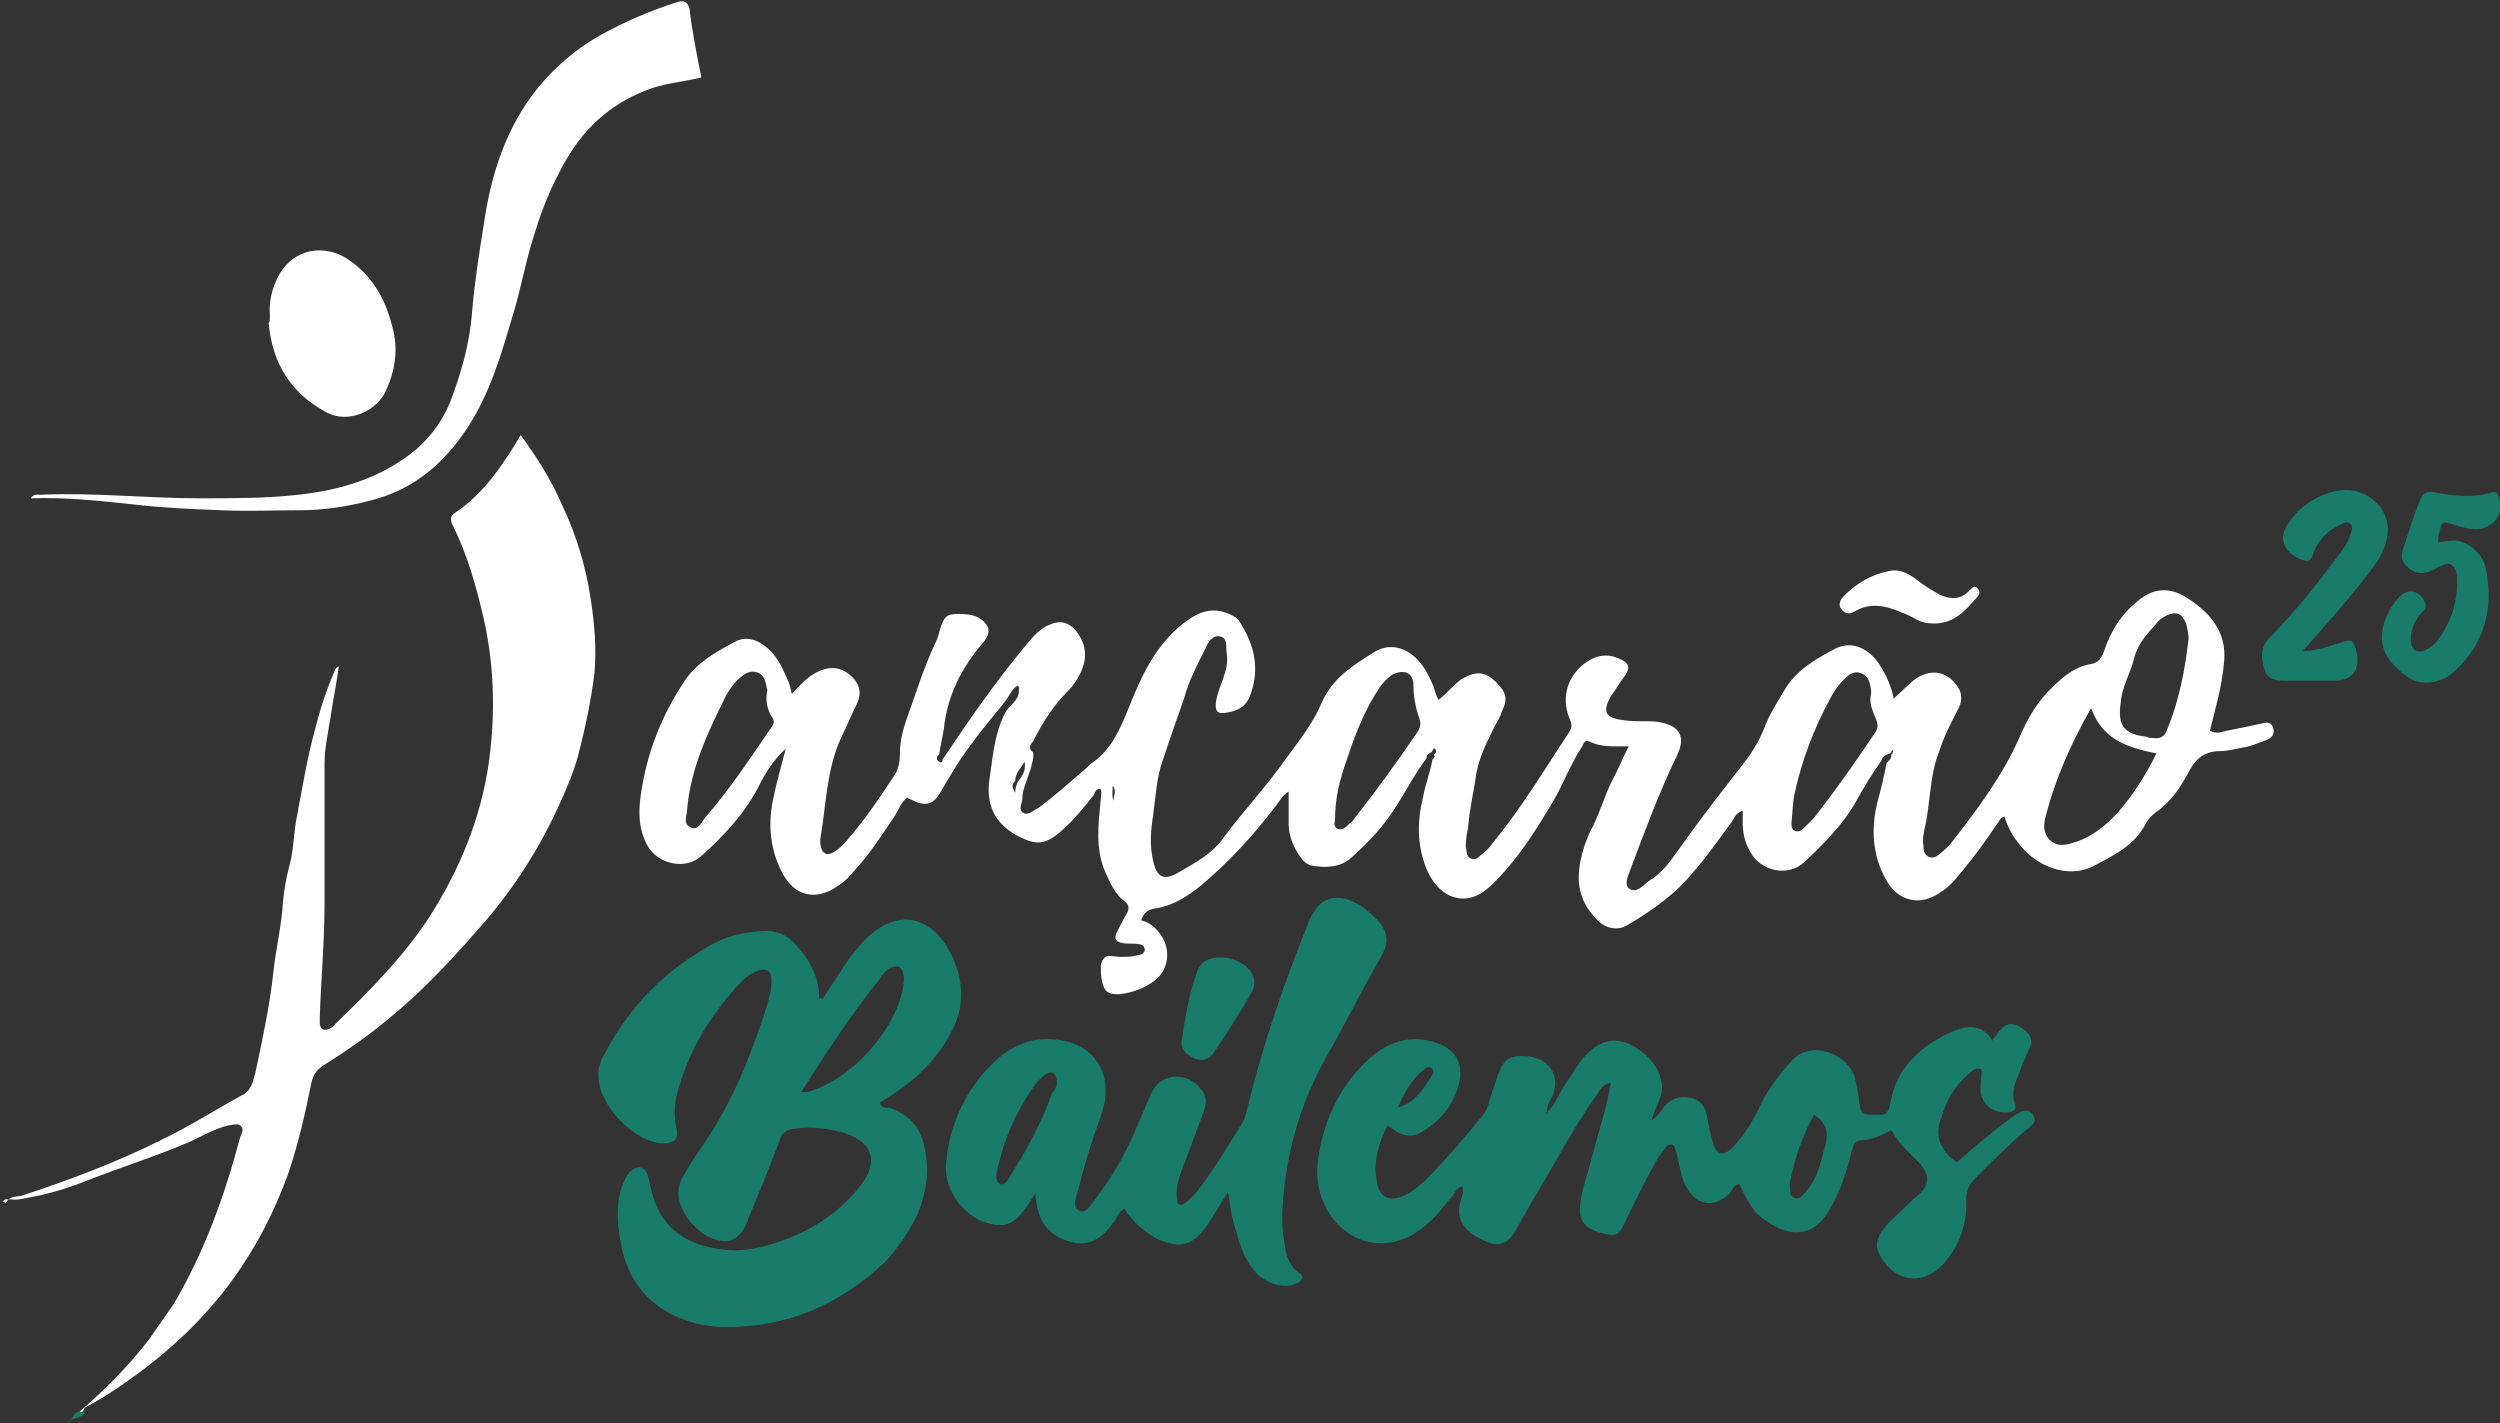 <svg width="209" height="119" viewBox="0 0 209 119" fill="none" xmlns="http://www.w3.org/2000/svg">
<rect x="0" y="0" width="209" height="119" fill="#333333" stroke="none"/>
<g clip-path="url(#clip0_46_99)">
<path d="M157.222 63.686C156.526 64.683 155.831 65.779 155.234 66.875C154.141 68.868 152.551 70.463 150.862 72.058C149.47 73.353 147.184 72.855 146.29 71.161C145.892 70.463 145.694 69.666 145.694 68.868C145.694 68.57 145.694 68.171 145.694 67.772C145.097 67.972 144.998 68.37 144.799 68.669C143.507 70.463 142.215 72.257 140.725 73.852C139.333 75.247 137.743 76.343 136.054 77.34C135.259 77.838 134.165 77.639 133.47 76.842C132.178 75.546 131.78 74.051 132.078 72.257C132.277 71.161 132.575 70.164 133.172 69.068C133.768 67.872 134.165 66.477 134.762 65.281C135.259 64.384 135.656 63.387 136.153 62.39C134.96 62.39 133.867 62.49 132.873 61.992C132.476 61.792 132.377 62.191 132.277 62.39C131.283 63.885 130.687 65.58 129.793 67.075C128.302 69.566 126.811 71.958 124.724 73.951C123.532 75.147 122.24 75.446 120.948 74.749C120.153 74.25 119.656 73.553 119.258 72.656C118.463 70.662 118.463 68.669 118.96 66.676C119.159 65.58 119.556 64.583 119.755 63.487C119.854 63.387 120.053 63.287 119.854 63.088C120.053 62.988 120.153 62.789 119.954 62.59C119.854 62.49 119.755 62.789 119.656 62.889C119.457 62.988 119.258 63.088 119.258 63.387C118.364 64.583 117.668 65.879 116.873 67.174C115.78 68.968 114.388 70.463 112.898 71.759C112.003 72.556 110.711 72.556 109.618 72.357C109.221 72.257 108.922 71.958 108.724 71.659C108.127 70.862 107.73 69.865 107.73 68.868C107.73 67.972 107.73 67.174 107.73 66.178C107.233 66.477 107.034 66.875 106.736 67.274C104.848 69.766 102.761 72.058 100.376 74.051C99.282 74.948 97.99 75.745 96.599 75.945C95.903 76.044 95.605 76.343 95.406 76.941C96.201 77.141 96.698 77.639 97.096 78.237C97.891 79.433 97.692 81.028 96.599 81.925C95.705 82.622 94.611 83.021 93.518 83.121C92.624 83.121 92.326 82.921 92.127 82.024C92.028 81.626 92.028 81.127 92.028 80.729C92.127 80.23 92.326 79.832 92.922 79.931C93.717 80.031 94.512 80.031 95.208 79.832C95.406 79.832 95.605 79.732 95.705 79.433C95.705 79.134 95.506 78.935 95.208 78.935C94.711 78.835 94.214 78.935 93.816 78.835C93.32 78.735 93.121 78.536 93.32 78.038C93.618 77.44 93.916 76.842 94.214 76.343C94.413 75.945 94.413 75.646 94.015 75.347C93.22 74.749 92.823 73.852 92.425 72.955C91.531 70.962 91.829 68.868 92.028 66.775C92.028 66.477 92.127 66.277 92.028 65.978C91.63 65.879 91.531 66.277 91.431 66.477C90.636 67.473 89.841 68.47 88.947 69.267C87.456 70.662 86.661 70.762 84.872 69.766C83.183 68.769 82.487 67.374 82.686 65.38C82.984 63.487 83.083 61.493 83.978 59.699C84.276 59.002 85.17 58.603 85.17 57.806C85.17 57.606 85.269 57.507 85.071 57.307C84.574 57.606 84.375 58.204 83.978 58.703C82.288 60.796 80.599 62.789 79.307 65.081C79.108 65.38 78.909 65.779 78.71 66.078C78.015 67.374 77.319 67.473 76.027 66.775C75.928 66.775 75.828 66.676 75.828 66.676C75.331 67.075 75.133 67.672 74.834 68.171C73.741 69.766 72.747 71.36 71.456 72.755C71.058 73.254 70.561 73.752 70.064 74.051C68.275 75.347 66.387 74.948 65.393 72.955C64.399 71.061 64.201 69.068 64.598 66.975C64.896 65.48 65.294 64.085 65.691 62.59C64.698 63.487 64.002 64.583 63.406 65.779C62.213 68.071 60.523 69.865 58.635 71.559C57.343 72.755 55.057 72.257 54.163 70.762C53.368 69.367 53.368 67.872 53.567 66.477C54.064 62.988 55.256 59.899 57.244 56.909C58.238 55.414 59.828 54.517 61.319 53.719C62.312 53.121 63.306 53.42 64.201 54.218C64.996 54.915 65.393 55.812 65.791 56.709C65.989 57.108 66.089 57.507 66.188 58.005C66.784 57.407 67.381 56.709 68.076 56.311C69.269 55.613 70.362 55.713 71.257 56.61C71.853 57.208 72.052 57.905 71.654 58.802C71.157 59.799 70.76 60.796 70.263 61.792C69.07 64.483 69.07 67.374 68.573 70.164C68.573 70.264 68.573 70.364 68.573 70.463C68.673 71.46 69.17 71.659 69.965 71.061C70.362 70.762 70.66 70.463 70.959 70.064C72.35 68.47 73.543 66.676 74.735 64.882C75.133 64.284 75.232 63.686 75.232 62.988C75.232 62.091 75.431 61.194 75.729 60.297C76.524 58.105 77.22 55.812 78.213 53.719C78.412 53.321 78.512 52.922 78.611 52.523C78.909 51.627 79.108 51.328 80.002 51.328C80.599 51.328 81.195 51.328 81.791 51.627C82.785 52.224 82.884 52.922 82.189 53.719C80.4 55.812 79.207 58.105 78.909 60.895C78.81 61.593 78.611 62.39 78.512 63.088C78.213 63.287 78.313 63.586 78.512 63.686C78.71 63.786 78.81 63.686 78.81 63.487C80.996 60.198 83.282 56.909 85.866 53.819C86.363 53.221 86.959 52.523 87.754 52.224C88.648 51.826 89.344 52.025 89.941 52.723C90.736 53.719 90.934 54.816 90.437 56.012C90.139 56.709 89.742 57.307 89.245 57.806C88.052 59.002 87.158 60.397 86.363 61.992C86.065 62.291 85.965 62.59 86.363 62.889C86.462 63.387 86.263 63.786 86.164 64.284C85.766 65.48 85.468 66.078 85.468 66.775C85.468 67.174 85.071 67.672 85.568 67.972C85.965 68.171 86.363 67.772 86.76 67.573C88.152 66.576 89.444 65.38 90.736 64.284C90.934 64.085 91.133 63.885 91.431 63.686C92.922 62.59 93.618 60.995 94.313 59.301C95.406 56.51 96.698 53.719 99.183 51.925C100.276 51.128 101.369 50.73 102.761 51.328C103.158 51.527 103.456 51.627 103.655 52.025C104.947 54.018 105.345 56.111 104.45 58.304C104.053 59.201 103.258 59.5 102.363 59.6C101.668 59.699 101.568 59.301 101.668 58.603C101.866 57.307 102.761 56.111 102.562 54.716C102.463 54.118 102.661 53.42 102.065 53.221C101.369 53.022 100.972 53.719 100.773 54.218C100.077 55.613 99.382 56.909 98.984 58.404C98.388 60.098 97.792 61.792 97.195 63.586C96.698 64.982 96.599 66.676 96.4 68.171C96.201 69.466 96.102 70.662 96.4 71.958C96.698 73.353 97.295 73.652 98.487 72.955C99.879 72.157 101.369 71.36 102.264 70.064C103.953 67.772 105.941 65.679 107.531 63.387C108.624 61.892 109.817 60.397 110.513 58.703C111.407 56.709 113.096 55.613 114.885 54.517C115.979 53.819 117.27 54.018 118.264 54.915C119.059 55.613 119.457 56.51 119.854 57.407C119.954 57.806 120.053 58.105 120.252 58.503C120.948 58.005 121.445 57.307 122.14 56.809C123.432 56.012 124.327 56.111 125.32 57.307C125.817 57.806 126.016 58.404 125.718 59.101C125.519 59.5 125.42 59.998 125.122 60.397C124.426 61.792 123.73 63.088 123.432 64.583C123.233 66.078 122.836 67.672 122.736 69.168C122.637 69.666 122.538 70.164 122.538 70.762C122.637 71.161 122.538 71.559 122.935 71.759C123.333 71.958 123.631 71.659 123.83 71.46C124.227 71.161 124.525 70.862 124.724 70.563C127.109 67.672 129.097 64.384 131.184 61.194C131.482 60.796 131.383 60.397 131.184 59.998C130.488 58.204 131.085 56.41 132.675 55.314C133.47 54.816 134.265 54.616 135.259 55.015C136.252 55.414 136.352 55.812 135.756 56.61C135.358 57.108 135.06 57.706 134.662 58.204C133.967 59.5 134.165 59.998 135.656 60.198C136.252 60.297 136.948 60.297 137.644 60.297C138.041 60.297 138.439 60.297 138.836 60.397C140.426 60.696 140.923 61.593 140.228 63.088C138.737 66.178 137.544 69.367 136.352 72.556C136.153 73.154 135.755 73.852 136.153 74.25C136.749 74.749 137.346 74.051 137.843 73.652C139.035 72.955 139.731 71.859 140.526 70.762C142.215 68.37 144.004 66.078 145.793 63.786C146.489 62.889 147.085 61.892 147.483 60.895C147.88 59.799 148.576 58.703 149.172 57.706C150.166 56.012 151.756 55.115 153.445 54.218C154.837 53.52 156.328 54.218 157.222 55.713C157.719 56.51 158.116 57.407 158.315 58.404C159.011 57.806 159.508 57.208 160.203 56.709C161.595 55.812 162.986 56.211 163.781 57.606C164.079 58.204 163.98 58.802 163.682 59.301C163.085 60.497 162.489 61.593 162.092 62.889C161.297 64.882 161.396 67.174 160.899 69.267C160.8 69.766 160.7 70.264 160.8 70.662C160.8 70.962 160.8 71.46 161.297 71.659C161.694 71.759 161.992 71.559 162.191 71.36C162.589 71.061 162.986 70.662 163.284 70.264C165.371 67.573 167.458 64.782 168.85 61.593C169.545 59.998 170.34 58.603 171.632 57.407C172.527 56.51 173.521 55.713 174.813 55.513C175.409 55.414 175.707 55.015 175.906 54.417C176.502 52.623 177.496 51.128 178.987 50.032C180.179 49.135 181.471 49.135 182.763 49.932C184.651 51.128 186.142 52.723 185.943 55.214C185.844 56.41 185.645 57.507 185.347 58.703C185.148 59.5 184.949 60.297 184.751 61.095C185.248 61.394 185.745 61.194 186.142 61.095C187.136 60.895 188.13 60.696 189.024 60.497C189.422 60.397 189.819 60.297 190.018 60.796C190.217 61.394 189.919 61.693 189.422 61.892C188.825 62.091 188.229 62.39 187.533 62.49C186.937 62.59 186.241 62.789 185.645 62.789C184.453 62.789 183.658 63.287 183.061 64.384C182.366 65.679 181.571 66.975 180.279 67.872C179.98 68.071 179.583 68.47 179.384 68.868C178.39 70.762 176.601 71.559 174.912 72.456C172.825 73.453 170.142 72.456 168.651 70.364C168.154 69.766 167.856 69.068 167.558 68.27C167.16 68.37 167.16 68.669 166.961 68.868C165.968 70.364 164.874 71.859 163.682 73.254C163.284 73.752 162.787 74.25 162.29 74.549C160.502 75.845 158.613 75.347 157.62 73.453C156.526 71.46 156.427 69.267 156.924 67.174C157.222 66.078 157.52 64.882 157.719 63.786C157.918 63.586 158.116 63.487 158.116 63.088C158.216 62.988 158.315 62.789 158.216 62.689C158.116 62.789 158.116 62.889 158.017 62.988C157.52 63.088 157.321 63.387 157.222 63.686ZM85.071 65.38C85.468 64.882 85.766 64.483 85.667 63.686C85.269 64.284 84.872 64.683 84.872 65.281C84.574 65.58 84.574 65.779 84.872 66.277C84.872 65.879 84.971 65.679 85.071 65.38ZM180.279 62.988C177.893 62.49 175.806 61.892 174.813 59.201C173.123 62.191 171.831 65.081 171.036 68.171C170.837 68.868 170.738 69.766 171.533 70.364C172.229 70.862 172.924 70.563 173.62 70.364C175.011 69.865 176.105 68.968 177.098 67.872C178.39 66.377 179.384 64.782 180.279 62.988ZM64.101 58.005C64.101 57.806 64.201 57.706 64.101 57.507C64.002 57.008 63.902 56.41 63.306 56.211C62.71 56.012 62.312 56.311 61.915 56.61C61.418 57.008 61.02 57.606 60.722 58.105C59.231 61.095 57.741 64.184 57.443 67.672C57.443 68.171 57.045 68.868 57.741 69.168C58.337 69.466 58.635 68.769 58.933 68.37C61.02 65.978 62.71 63.387 64.499 60.796C64.698 60.497 64.797 60.297 64.499 59.899C64.201 59.4 64.002 58.703 64.101 58.005ZM111.606 68.57C111.606 68.669 111.407 69.068 111.804 69.267C112.202 69.466 112.5 69.168 112.798 68.868C112.898 68.769 113.096 68.669 113.196 68.47C114.985 66.177 116.674 63.885 118.364 61.394C118.662 60.995 118.861 60.596 118.662 60.098C118.364 59.201 118.165 58.304 118.165 57.307C118.165 56.211 117.37 55.912 116.376 56.41C115.979 56.709 115.68 57.008 115.382 57.407C114.09 59.301 113.295 61.394 112.6 63.487C112.003 65.181 111.606 66.676 111.606 68.57ZM156.427 58.005C156.427 57.905 156.427 57.806 156.427 57.706C156.328 57.108 156.228 56.51 155.632 56.311C155.036 56.012 154.539 56.41 154.141 56.809C153.644 57.307 153.247 57.905 152.949 58.503C151.657 60.895 150.663 63.487 150.066 66.178C149.868 66.975 149.868 67.872 149.768 68.769C149.768 69.068 149.768 69.367 150.066 69.466C150.265 69.566 150.563 69.466 150.762 69.267C151.06 68.968 151.358 68.669 151.657 68.37C153.445 66.078 155.135 63.686 156.725 61.294C157.023 60.895 157.023 60.596 156.824 60.098C156.526 59.4 156.228 58.703 156.427 58.005ZM179.98 61.693C180.577 61.792 180.974 61.593 181.173 60.995C182.167 58.603 182.664 56.012 182.962 53.42C182.962 53.022 182.862 52.523 182.763 52.125C182.366 51.228 181.968 51.128 181.173 51.427C180.775 51.627 180.477 51.826 180.279 52.125C179.483 53.022 178.688 53.819 178.39 55.115C178.092 56.311 177.396 57.407 177.297 58.703C176.999 60.696 177.595 61.394 179.484 61.593C179.583 61.693 179.782 61.693 179.98 61.693ZM93.121 66.975C93.021 66.576 93.419 66.178 93.021 65.679C93.021 66.178 92.922 66.576 93.121 66.975Z" fill="white"/>
<path d="M6.659 118.003C8.746 116.209 10.733 114.216 12.423 112.023C13.118 111.027 13.814 110.03 14.51 109.034C17.094 104.648 18.783 99.964 20.075 95.08C20.174 94.781 20.473 94.383 20.075 94.084C19.777 93.884 19.379 94.084 19.081 94.084C17.889 94.383 16.895 94.981 15.802 95.479C13.019 96.675 10.137 97.572 7.354 98.668C5.863 99.266 4.273 99.765 2.683 100.064C2.087 100.163 1.491 100.363 0.894 100.263C0.795 100.263 0.596 100.263 0.497 100.263C0.397 100.263 0.298 100.363 0.199 100.462C0.298 100.462 0.497 100.562 0.497 100.562C0.795 99.964 1.391 100.064 1.789 99.964C5.764 98.668 9.739 97.173 13.516 95.28C15.802 94.183 17.988 92.788 20.174 91.592C21.069 91.194 21.168 90.296 21.367 89.599C21.963 86.808 22.56 84.018 22.858 81.227C23.057 79.333 23.553 77.34 23.653 75.446C23.752 74.35 23.951 73.254 24.249 72.157C24.547 70.962 24.547 69.865 24.746 68.669C25.243 66.078 25.64 63.487 26.336 60.995C26.734 59.4 27.231 57.806 27.926 56.211C28.026 56.012 28.026 55.812 28.324 55.713C28.125 57.208 27.827 58.603 27.628 59.998C27.429 61.294 27.131 62.49 27.131 63.885C27.131 67.772 27.131 71.659 27.131 75.546C27.131 78.735 26.833 81.925 26.734 85.014C26.734 85.214 26.734 85.413 26.734 85.513C26.734 86.011 27.032 86.21 27.529 86.011C27.727 85.911 27.926 85.812 28.026 85.612C30.808 82.921 33.591 80.131 35.777 76.842C38.361 72.855 40.15 68.57 40.846 63.885C41.442 59.699 41.343 55.513 40.349 51.328C39.753 48.836 39.057 46.344 37.864 43.952C37.666 43.554 37.566 43.155 38.063 42.856C40.448 41.261 42.038 38.869 43.529 36.378C44.921 38.271 46.113 40.165 47.008 42.258C48.2 44.75 48.995 47.441 49.393 50.132C49.691 52.125 49.89 54.218 49.691 56.311C49.393 58.703 48.896 60.995 48.3 63.287C47.902 64.683 47.306 66.078 46.709 67.374C45.119 70.862 43.032 74.151 40.548 77.041C38.56 79.333 36.473 81.626 34.287 83.619C32.1 85.612 29.715 87.406 27.131 89.001C26.535 89.4 26.237 89.698 26.038 90.496C25.541 92.987 24.945 95.579 24.15 97.971C22.858 101.559 21.168 104.748 18.883 107.738C16.497 110.827 13.615 113.419 10.435 115.611C9.342 116.409 8.149 117.106 7.056 117.704C6.957 118.103 6.758 118.103 6.659 118.003Z" fill="white"/>
<path d="M163.582 97.173C165.073 95.878 166.465 94.682 167.955 93.585C168.353 93.286 168.75 92.987 169.148 92.888C169.446 92.788 169.744 92.888 169.943 93.187C170.142 93.486 170.142 93.785 169.943 93.984C169.744 94.183 169.545 94.383 169.347 94.482C167.856 95.778 166.465 97.173 165.073 98.569C164.576 99.067 164.377 99.565 164.377 100.263C164.477 102.356 163.781 104.15 162.489 105.645C160.7 107.638 158.116 107.14 157.023 104.648C156.824 104.15 156.924 103.751 157.123 103.253C157.62 102.356 158.415 101.758 159.11 101.06C159.508 100.662 159.905 100.263 160.402 99.864C161.297 99.067 161.297 98.27 160.601 97.373C160.203 96.974 159.806 96.575 159.408 96.177C158.911 95.678 158.514 95.18 158.116 94.482C157.421 94.881 156.725 95.18 156.029 95.28C155.036 95.379 155.036 95.379 154.737 96.476C154.34 98.07 153.843 99.565 153.048 100.961C151.855 103.153 150.166 103.552 148.079 102.356C146.787 101.559 146.389 101.06 145.396 98.967C144.899 99.067 144.799 99.565 144.501 99.864C143.309 100.961 141.917 100.761 141.122 99.466C140.625 98.768 140.526 97.971 140.327 97.173C140.228 96.874 140.228 96.575 140.128 96.276C140.029 96.077 140.029 95.678 139.731 95.678C139.433 95.678 139.234 95.878 139.135 96.077C138.836 96.476 138.538 96.874 138.339 97.273C137.445 98.868 136.65 100.562 135.855 102.157C135.358 103.253 135.159 103.353 134.165 103.153C132.774 102.854 132.078 102.256 132.078 101.16C132.078 100.064 132.476 98.967 132.774 97.871C133.271 95.977 133.867 93.984 134.364 92.091C134.464 91.592 134.563 91.094 134.662 90.496C133.867 90.695 133.668 91.293 133.37 91.692C131.482 94.383 129.991 97.273 128.302 100.064C127.805 100.961 127.209 101.957 126.712 102.854C126.016 104.05 125.32 104.25 124.128 103.751C123.73 103.552 123.333 103.353 122.935 103.054C122.14 102.456 121.842 101.658 122.041 100.662C122.14 100.163 122.438 99.665 122.24 99.167C121.743 99.266 121.643 99.765 121.345 100.064C120.649 100.861 120.053 101.758 119.159 102.456C116.177 105.047 112.202 104.15 110.612 100.462C110.115 99.266 110.016 97.971 110.214 96.775C110.711 93.486 112.103 90.596 114.587 88.403C116.078 87.107 117.867 86.509 119.854 87.107C121.643 87.606 122.438 88.901 121.941 90.695C121.445 92.489 120.351 93.785 118.761 94.682C118.165 95.08 117.469 94.981 116.873 94.682C116.575 94.482 116.277 94.283 115.979 94.084C115.283 95.579 114.786 97.074 115.084 98.668C115.283 100.163 116.177 100.562 117.569 99.864C118.165 99.565 118.761 99.067 119.258 98.569C120.948 96.874 122.438 95.08 123.929 93.286C124.227 92.888 124.426 92.489 124.525 91.991C124.724 91.293 125.022 90.596 125.221 89.898C125.718 88.502 126.215 88.204 127.706 88.303C129.494 88.502 130.488 89.898 129.793 91.592C129.594 91.991 129.296 92.389 129.296 93.087C130.091 92.19 130.488 91.094 131.085 90.296C131.581 89.599 131.979 88.802 132.575 88.204C133.867 86.808 135.358 86.609 136.948 87.705C137.544 88.104 138.041 88.602 138.439 89.2C138.936 90.097 139.135 90.994 138.737 91.891C138.538 92.389 138.339 92.888 138.041 93.685C138.638 93.286 138.836 92.888 139.135 92.489C139.731 91.791 140.526 91.592 141.42 91.791C142.215 91.991 142.613 92.589 142.712 93.386C142.812 94.084 143.01 94.881 143.209 95.579C143.507 96.575 144.104 96.675 144.799 95.977C145.694 95.08 146.29 94.084 146.886 92.987C147.582 91.393 148.576 89.998 149.768 88.702C151.358 86.908 154.34 88.004 155.036 89.998C155.234 90.695 155.334 91.393 155.433 92.091C155.532 93.087 155.632 93.187 156.626 93.187C156.725 93.187 156.924 93.187 157.023 93.187C157.719 93.286 157.918 92.888 158.017 92.29C158.514 89.2 160.601 87.406 163.284 86.21C164.477 85.712 165.769 85.612 166.564 87.007C166.663 86.808 166.763 86.709 166.862 86.609C167.558 85.413 168.353 85.313 169.347 86.21C169.843 86.609 169.943 87.107 169.645 87.705C169.247 88.502 168.949 89.3 168.651 90.097C168.353 90.795 168.154 91.493 168.452 92.29C168.651 92.788 168.253 92.987 167.856 92.987C166.564 93.087 165.57 92.29 165.57 90.994C165.57 90.396 165.669 89.898 165.669 89.4C165.173 89.2 164.874 89.499 164.576 89.798C163.384 90.795 162.688 91.991 162.29 93.486C161.694 94.881 162.191 96.177 163.582 97.173ZM151.657 93.187C150.663 94.981 150.067 96.775 149.669 98.668C149.57 98.967 149.669 99.266 149.669 99.565C149.669 99.864 149.768 100.064 150.067 100.163C150.365 100.263 150.563 100.064 150.762 99.864C151.06 99.565 151.259 99.266 151.458 98.967C152.054 98.07 152.253 96.974 152.551 95.878C152.849 94.881 152.849 93.984 151.657 93.187ZM116.873 92.589C118.264 92.19 118.96 91.094 119.656 89.998C119.755 89.798 119.954 89.499 119.656 89.3C119.457 89.1 119.159 89.3 118.96 89.499C117.966 90.296 117.37 91.393 116.873 92.589Z" fill="#197B69"/>
<path d="M68.772 83.519C69.17 82.822 69.667 82.224 70.064 81.526C70.76 80.43 71.456 79.433 72.35 78.536C74.934 75.945 77.816 76.443 79.505 79.732C80.599 82.024 80.698 84.217 79.406 86.509C78.313 88.502 76.723 90.097 74.934 91.293C74.437 91.592 74.04 91.891 73.543 92.19C73.741 92.688 74.04 92.589 74.338 92.589C76.027 93.187 77.021 94.283 77.319 96.077C77.717 97.971 77.418 99.765 76.723 101.459C76.027 102.954 75.133 104.25 74.04 105.446C70.263 109.034 65.791 111.027 60.523 110.927C58.933 110.927 57.443 110.528 56.051 109.831C53.567 108.535 52.275 106.343 51.877 103.751C51.579 102.157 51.48 100.562 52.076 98.967C52.275 98.569 52.374 98.17 52.772 97.871C53.368 97.373 53.964 97.572 54.163 98.27C54.263 98.668 54.362 99.167 54.461 99.565C55.157 102.356 56.946 103.851 59.728 104.349C61.219 104.648 62.611 104.549 64.002 104.15C66.983 103.353 69.667 101.858 71.654 99.466C73.642 97.173 73.046 95.28 70.064 94.582C68.872 94.283 67.58 94.183 66.288 94.383C65.691 94.482 65.393 94.682 65.195 95.28C64.399 97.472 63.505 99.565 62.611 101.758C62.511 102.157 62.312 102.456 62.114 102.854C61.617 103.652 60.822 103.951 59.927 103.652C58.536 103.353 57.045 101.658 56.747 100.263C56.648 99.565 56.747 98.868 57.145 98.27C57.642 97.472 58.138 96.575 58.735 95.778C61.219 92.19 62.809 88.204 64.101 84.117C64.3 83.42 64.499 82.822 64.499 82.024C64.499 81.127 64.101 80.828 63.207 81.227C62.71 81.426 62.312 81.725 61.915 82.124C59.331 84.915 57.443 88.004 56.548 91.692C56.349 92.589 56.349 93.386 56.548 94.283C56.747 95.18 56.449 95.579 55.455 95.579C53.07 95.579 49.492 92.091 50.089 89.2C50.188 88.901 50.287 88.502 50.486 88.204C52.672 84.018 55.753 80.928 59.927 78.735C61.12 78.137 62.412 77.938 63.704 77.838C64.797 77.739 65.791 78.137 66.487 78.935C67.58 80.131 68.375 81.426 68.474 83.121C68.474 83.22 68.474 83.42 68.474 83.519C68.573 83.42 68.673 83.42 68.772 83.519ZM66.983 91.293C67.281 91.293 67.381 91.293 67.48 91.293C71.058 90.396 75.033 86.011 75.53 82.323C75.53 82.024 75.63 81.825 75.53 81.526C75.431 80.828 75.033 80.629 74.437 80.928C74.04 81.127 73.741 81.526 73.543 81.825C71.157 84.815 69.07 88.004 66.983 91.293Z" fill="#197B69"/>
<path d="M102.661 99.665C102.065 100.562 101.568 101.459 100.972 102.356C99.779 104.15 98.587 104.449 96.698 103.552C95.605 102.954 94.711 102.157 94.015 101.06C93.518 101.26 93.419 101.758 93.121 102.157C92.226 103.353 91.233 104.25 89.642 103.851C87.953 103.452 86.959 102.456 86.661 100.662C86.661 100.462 86.561 100.163 86.561 99.765C86.164 100.363 85.866 100.861 85.468 101.359C84.673 102.356 83.878 102.655 82.586 102.256C80.4 101.658 78.81 99.266 79.108 97.074C79.406 93.984 80.698 91.194 82.884 89.001C84.673 87.207 86.76 86.409 89.344 87.107C91.233 87.606 92.524 89.3 92.425 91.293C92.425 92.09 92.226 92.788 91.928 93.585C91.233 95.479 90.636 97.472 90.139 99.466C89.941 100.064 89.642 100.861 90.139 101.16C90.835 101.559 91.233 100.662 91.63 100.163C93.121 98.17 94.313 96.077 95.208 93.785C95.605 92.987 95.903 92.09 96.301 91.293C96.698 90.496 97.295 90.097 98.289 89.998C99.282 89.998 100.077 90.496 100.574 91.293C100.972 91.891 100.773 92.489 100.574 93.087C99.978 94.682 99.382 96.276 98.785 97.871C98.487 98.668 98.289 99.466 98.388 100.263C98.388 100.761 98.686 100.861 99.084 100.562C99.481 100.263 99.879 99.864 100.177 99.466C101.568 97.672 102.661 95.778 103.854 93.884C104.053 93.585 104.152 93.187 104.251 92.788C105.543 87.406 107.332 82.224 109.419 77.041C110.413 74.549 112.202 74.749 113.792 75.745C114.289 76.044 114.786 76.543 115.183 76.941C115.979 77.838 116.177 78.735 115.482 79.931C113.892 82.722 112.5 85.513 110.91 88.303C108.724 92.19 107.531 96.276 107.233 100.761C107.134 101.957 107.233 103.153 107.432 104.25C107.531 105.147 107.929 105.944 108.624 106.442C109.121 106.741 108.823 107.04 108.525 107.24C107.432 107.838 105.842 107.339 104.848 106.243C104.053 105.246 103.655 104.15 103.357 102.954C102.96 101.858 102.86 100.861 102.661 99.665ZM88.35 90.496C88.35 89.698 87.953 89.499 87.456 89.798C87.158 89.998 86.959 90.197 86.76 90.396C85.071 92.589 83.978 95.08 83.381 97.771C83.282 98.17 83.183 98.768 83.58 98.967C84.077 99.167 84.276 98.569 84.475 98.27C85.866 96.077 87.058 93.884 87.953 91.393C88.251 91.094 88.35 90.695 88.35 90.496Z" fill="#197B69"/>
<path d="M58.635 6.478C56.946 6.877 55.356 6.977 53.964 7.575C50.883 8.771 48.697 10.864 47.107 13.754C46.113 15.548 45.318 17.441 44.722 19.435C44.026 21.528 43.629 23.72 43.032 25.813C41.939 29.501 40.945 33.188 38.66 36.378C36.672 39.168 34.187 41.062 30.908 41.859C29.019 42.358 27.032 42.657 25.044 42.657C22.858 42.657 20.671 42.756 18.485 42.657C16 42.557 13.516 42.457 11.031 42.158C8.249 41.859 5.466 41.56 2.584 41.66C2.783 41.261 3.18 41.361 3.379 41.361C7.851 41.162 12.323 41.66 16.796 41.66C19.479 41.66 22.262 41.66 24.945 41.361C28.523 40.962 31.901 39.966 34.784 37.574C36.175 36.378 37.268 34.783 37.864 32.989C38.66 30.797 39.256 28.604 39.455 26.212C39.653 23.72 40.051 21.229 40.448 18.737C41.045 14.551 42.337 10.565 45.02 7.276C46.511 5.482 48.3 3.987 50.287 2.89C52.275 1.794 54.362 0.897 56.548 0.199C57.145 -1.49012e-08 57.443 0.1 57.641 0.698C57.84 2.492 58.238 4.485 58.635 6.478Z" fill="white"/>
<path d="M22.56 26.312C22.46 25.215 22.758 24.019 23.355 22.923C24.647 20.73 27.131 20.431 29.019 21.627C31.106 23.023 32.2 24.916 32.796 27.308C33.293 29.102 33.094 30.797 32.299 32.59C31.603 34.285 29.119 35.58 27.131 34.384C24.249 32.79 22.758 30.298 22.46 27.009C22.56 26.91 22.56 26.71 22.56 26.312Z" fill="white"/>
<path d="M192.503 54.417C193.794 54.417 194.689 54.018 195.683 53.719C196.577 53.42 196.776 53.52 196.975 54.417C197.372 56.012 196.677 56.909 195.086 56.909C193.795 56.909 192.503 56.909 191.211 56.909C190.416 56.909 189.62 56.909 189.322 56.012C189.024 55.115 188.925 54.118 189.72 53.321C191.807 51.228 193.695 48.836 195.484 46.444C195.882 45.946 196.279 45.348 196.478 44.75C196.577 44.451 196.776 44.052 196.478 43.753C196.18 43.554 195.882 43.753 195.683 43.853C194.59 44.351 193.795 45.148 193.397 46.245C193.198 47.042 192.801 46.942 192.304 46.743C190.912 46.145 190.416 44.949 191.31 43.753C192.204 42.358 193.596 41.461 195.186 41.062C196.677 40.763 197.969 41.162 198.962 42.358C199.857 43.554 199.757 44.849 199.161 46.145C198.764 47.042 198.068 47.839 197.472 48.636C195.882 50.63 194.291 52.424 192.503 54.417Z" fill="#197B69"/>
<path d="M203.832 45.348C204.627 45.248 205.323 45.049 205.919 45.348C206.913 45.746 207.609 46.544 207.807 47.54C208.503 50.829 207.708 53.719 205.323 56.012C204.13 57.208 202.242 57.407 201.149 56.51C199.261 55.115 198.764 53.719 199.36 51.925C199.658 51.128 200.056 50.431 200.652 49.833C201.348 49.234 202.043 49.334 202.54 50.032C202.838 50.431 202.938 50.73 202.54 51.128C201.944 51.726 201.646 52.424 201.546 53.221C201.546 53.62 201.546 54.018 201.844 54.317C202.242 54.616 202.64 54.417 203.037 54.218C203.335 54.018 203.534 53.819 203.733 53.62C204.826 52.125 205.422 50.53 205.422 48.636C205.422 48.337 205.422 48.038 205.323 47.739C205.124 47.241 204.727 46.942 204.23 47.241C203.931 47.341 203.633 47.54 203.435 47.64C202.441 48.138 201.646 47.939 200.95 47.042C200.751 46.743 200.751 46.344 200.851 46.045C201.348 44.55 201.745 43.155 202.341 41.76C202.54 41.162 202.938 41.062 203.534 41.162C205.124 41.461 206.714 41.66 208.304 41.162C208.702 41.062 208.801 41.261 208.901 41.56C209.397 42.856 208.503 44.152 207.112 44.251C206.416 44.251 205.72 44.052 205.124 43.853C204.13 43.554 204.13 43.554 203.931 44.55C203.832 44.75 203.832 44.949 203.832 45.348Z" fill="#197B69"/>
<path d="M102.065 80.031C102.661 80.031 103.357 80.23 103.953 80.629C104.848 81.227 105.146 82.224 104.55 83.121C103.556 84.815 102.562 86.41 101.469 88.004C101.071 88.602 100.574 88.702 99.879 88.502C99.183 88.204 98.686 87.705 98.785 87.007C99.084 85.114 99.382 83.121 100.077 81.227C100.376 80.43 100.972 80.031 102.065 80.031Z" fill="#197B69"/>
<path d="M161.694 52.125C161.098 52.125 160.601 52.025 160.104 51.726C159.707 51.527 159.408 51.328 159.011 51.228C157.719 50.63 156.328 50.331 155.036 51.128C154.539 51.427 154.141 51.228 153.942 50.929C153.644 50.53 153.843 50.132 154.141 49.833C155.234 48.736 156.427 48.038 157.918 47.739C158.812 47.54 159.508 47.939 160.203 48.437C160.8 48.935 161.495 49.334 162.191 49.733C163.086 50.132 163.98 50.132 164.676 49.334C164.874 49.135 165.073 48.935 165.272 49.135C165.471 49.334 165.57 49.533 165.371 49.833C164.377 50.929 163.483 52.125 161.694 52.125Z" fill="white"/>
<path d="M6.658 118.003C6.857 118.003 6.957 118.103 7.155 118.103C6.758 118.601 6.062 118.502 5.665 118.9C6.062 118.801 6.062 118.103 6.658 118.003Z" fill="#197B69"/>
</g>
<defs>
<clipPath id="clip0_46_99">
<rect width="209" height="119" fill="white"/>
</clipPath>
</defs>
</svg>
